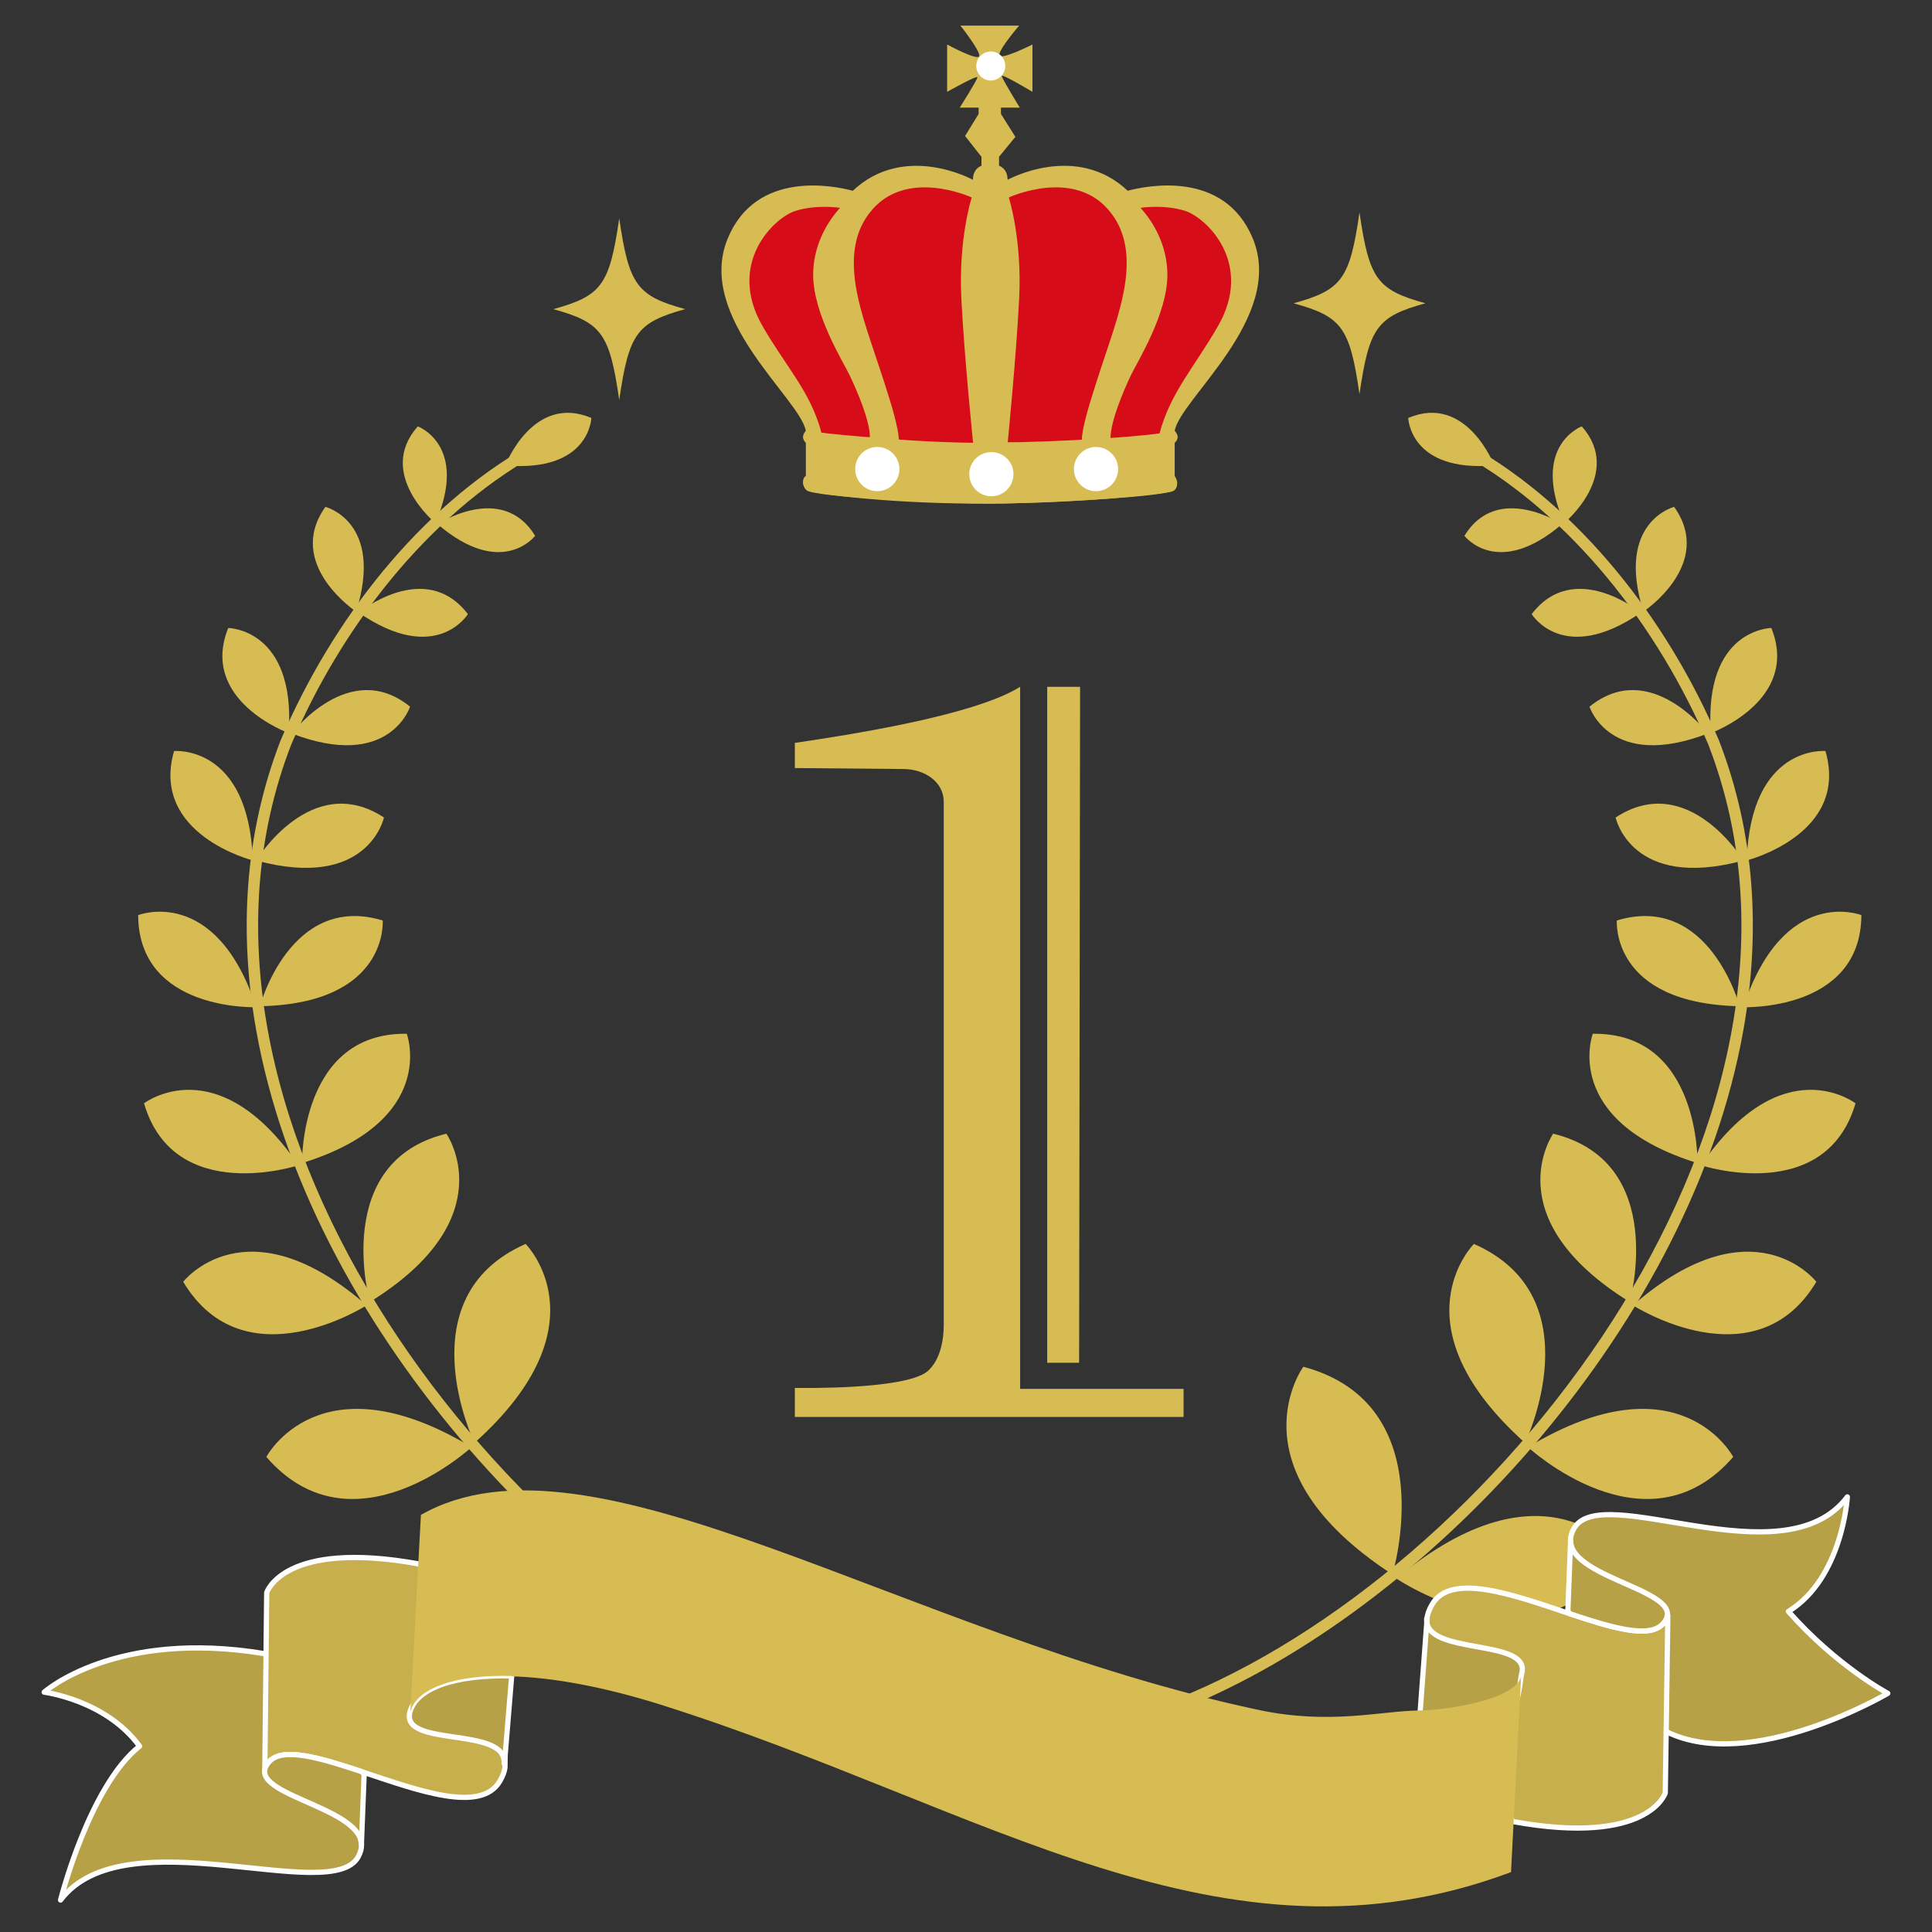 <?xml version="1.0" encoding="UTF-8"?>
<svg id="_レイヤー_3" data-name="レイヤー 3" xmlns="http://www.w3.org/2000/svg" width="170" height="170" viewBox="0 0 170 170">
  <rect x="0" y="0" width="170" height="170" fill="#333333" stroke="none"/>
  <defs>
    <style>
      .cls-1 {
        fill: #c6af4c;
      }

      .cls-1, .cls-2 {
        stroke: #fff;
        stroke-linecap: round;
        stroke-linejoin: round;
        stroke-width: .46px;
      }

      .cls-3 {
        fill: #fff;
      }

      .cls-2 {
        fill: #b7a146;
      }

      .cls-4 {
        fill-rule: evenodd;
      }

      .cls-4, .cls-5 {
        fill: #d6bc52;
      }

      .cls-6 {
        fill: #d60c18;
      }
    </style>
  </defs>
  <path class="cls-5" d="M69.938,122.125c.596,0,9.615.171,11.657-1.446,1.191-1.021,1.447-2.894,1.447-4.084v-46.034c0-1.788-1.702-2.894-3.574-2.894l-9.53-.085v-2.213c4.595-.681,15.742-2.382,19.826-4.935v61.776h14.381v2.468h-34.207v-2.553ZM92.146,60.434h2.893l-.085,59.479h-2.808v-59.479Z"/>
  <path class="cls-5" d="M60.29,27.203c-4.258,1.174-4.949,2.127-5.802,7.999-.85-5.872-1.54-6.824-5.799-7.999,4.258-1.174,4.949-2.126,5.799-7.998.853,5.872,1.544,6.823,5.802,7.998Z"/>
  <path class="cls-5" d="M125.425,26.686c-4.259,1.174-4.95,2.126-5.802,7.998-.85-5.872-1.541-6.823-5.799-7.998,4.258-1.174,4.949-2.126,5.799-7.999.852,5.873,1.544,6.824,5.802,7.999Z"/>
  <g>
    <path class="cls-5" d="M71.296,149.029c-14.062-5.983-28.641-18.818-38.098-34.187-4.73-7.683-8.183-15.994-9.67-24.388-1.488-8.398-1.017-16.874,2.091-24.921l-.467-.182.46.198c4.47-10.5,12.086-20.176,21.449-25.481.242-.137.326-.443.19-.684-.136-.242-.444-.327-.684-.19-9.613,5.454-17.333,15.293-21.877,25.96l-.007.017c-3.184,8.237-3.661,16.91-2.144,25.457,2.275,12.82,9.018,25.361,17.858,35.846,8.841,10.482,19.782,18.91,30.506,23.479.255.109.549-.009.659-.265.108-.254-.01-.551-.265-.659Z"/>
    <path class="cls-4" d="M41.749,126.963s-6.163-12.813,4.501-17.509c0,0,7.13,7.104-4.501,17.509Z"/>
    <path class="cls-4" d="M41.494,127.336s-10.427,9.668-18.058.861c0,0,4.685-8.909,18.058-.861Z"/>
    <path class="cls-4" d="M32.543,114.565s-3.453-12.321,6.735-14.811c0,0,5.204,7.413-6.735,14.811Z"/>
    <path class="cls-4" d="M32.259,114.855s-10.756,6.932-16.139-2.069c0,0,5.549-7.159,16.139,2.069Z"/>
    <path class="cls-4" d="M26.577,102.346s-.224-11.517,9.215-11.384c0,0,2.858,7.635-9.215,11.384Z"/>
    <path class="cls-4" d="M26.266,102.533s-10.937,3.608-13.593-5.449c0,0,6.452-4.982,13.593,5.449Z"/>
    <g>
      <path class="cls-4" d="M22.869,88.541s2.677-10.014,10.807-7.546c0,0,.568,7.314-10.807,7.546Z"/>
      <path class="cls-4" d="M22.552,88.625s-10.357.391-10.395-8.102c0,0,6.823-2.7,10.395,8.102Z"/>
    </g>
    <g>
      <path class="cls-4" d="M22.542,75.717s4.844-7.972,11.243-3.785c0,0-1.359,6.461-11.243,3.785Z"/>
      <path class="cls-4" d="M22.247,75.71s-9.045-2.278-6.93-9.626c0,0,6.574-.607,6.93,9.626Z"/>
    </g>
    <g>
      <path class="cls-4" d="M25.671,64.542s5.066-6.694,10.411-2.361c0,0-1.806,5.662-10.411,2.361Z"/>
      <path class="cls-4" d="M25.406,64.509s-7.89-2.867-5.325-9.252c0,0,5.943.058,5.325,9.252Z"/>
    </g>
    <g>
      <path class="cls-4" d="M31.563,53.905s5.846-4.788,9.607.132c0,0-2.776,4.571-9.607-.132Z"/>
      <path class="cls-4" d="M31.338,53.82s-6.297-4.173-2.704-9.22c0,0,5.186,1.307,2.704,9.22Z"/>
    </g>
    <g>
      <path class="cls-4" d="M38.501,46.12s5.685-3.732,8.586,1.027c0,0-2.916,3.829-8.586-1.027Z"/>
      <path class="cls-4" d="M44.459,40.952s2.441-6.349,7.575-4.176c0,0-.135,4.811-7.575,4.176Z"/>
      <path class="cls-4" d="M38.309,46.023s-5.243-4.332-1.549-8.507c0,0,4.518,1.66,1.549,8.507Z"/>
    </g>
  </g>
  <g>
    <path class="cls-5" d="M104.648,149.029c14.062-5.983,28.641-18.818,38.098-34.187,4.732-7.683,8.182-15.994,9.67-24.388,1.488-8.398,1.017-16.874-2.092-24.921l.468-.182-.46.198c-4.469-10.5-12.086-20.176-21.449-25.481-.242-.137-.326-.443-.19-.684.136-.242.443-.327.685-.19,9.613,5.454,17.332,15.293,21.877,25.96l.006.017c3.185,8.237,3.661,16.91,2.144,25.457-2.274,12.82-9.018,25.361-17.856,35.846-8.842,10.482-19.783,18.91-30.507,23.479-.255.109-.549-.009-.659-.265-.107-.254.01-.551.265-.659Z"/>
    <path class="cls-4" d="M134.194,126.963s6.164-12.813-4.501-17.509c0,0-7.13,7.104,4.501,17.509Z"/>
    <path class="cls-4" d="M134.45,127.336s10.427,9.668,18.058.861c0,0-4.685-8.909-18.058-.861Z"/>
    <path class="cls-4" d="M122.523,138.536s4.543-14.964-7.84-18.274c0,0-6.554,8.923,7.84,18.274Z"/>
    <path class="cls-4" d="M122.863,138.898s12.962,8.752,19.774-2.105c0,0-6.592-8.895-19.774,2.105Z"/>
    <path class="cls-4" d="M143.402,114.565s3.453-12.321-6.735-14.811c0,0-5.205,7.413,6.735,14.811Z"/>
    <path class="cls-4" d="M143.685,114.855s10.756,6.932,16.139-2.069c0,0-5.549-7.159-16.139,2.069Z"/>
    <path class="cls-4" d="M149.367,102.346s.224-11.517-9.215-11.384c0,0-2.859,7.635,9.215,11.384Z"/>
    <path class="cls-4" d="M149.679,102.533s10.937,3.608,13.592-5.449c0,0-6.452-4.982-13.592,5.449Z"/>
    <g>
      <path class="cls-4" d="M153.075,88.541s-2.678-10.014-10.807-7.546c0,0-.567,7.314,10.807,7.546Z"/>
      <path class="cls-4" d="M153.392,88.625s10.357.391,10.394-8.102c0,0-6.822-2.7-10.394,8.102Z"/>
    </g>
    <g>
      <path class="cls-4" d="M153.401,75.717s-4.843-7.972-11.241-3.785c0,0,1.358,6.461,11.241,3.785Z"/>
      <path class="cls-4" d="M153.697,75.71s9.046-2.278,6.93-9.626c0,0-6.574-.607-6.93,9.626Z"/>
    </g>
    <g>
      <path class="cls-4" d="M150.274,64.542s-5.066-6.694-10.412-2.361c0,0,1.807,5.662,10.412,2.361Z"/>
      <path class="cls-4" d="M150.538,64.509s7.889-2.867,5.325-9.252c0,0-5.943.058-5.325,9.252Z"/>
    </g>
    <g>
      <path class="cls-4" d="M144.383,53.905s-5.847-4.788-9.608.132c0,0,2.775,4.571,9.608-.132Z"/>
      <path class="cls-4" d="M144.606,53.82s6.297-4.173,2.705-9.22c0,0-5.186,1.307-2.705,9.22Z"/>
    </g>
    <g>
      <path class="cls-4" d="M137.442,46.12s-5.685-3.732-8.586,1.027c0,0,2.917,3.829,8.586-1.027Z"/>
      <path class="cls-4" d="M131.485,40.952s-2.441-6.349-7.573-4.176c0,0,.135,4.811,7.573,4.176Z"/>
      <path class="cls-4" d="M137.635,46.023s5.243-4.332,1.549-8.507c0,0-4.518,1.66-1.549,8.507Z"/>
    </g>
  </g>
  <g>
    <path class="cls-2" d="M23.354,145.522c-13.227-2.218-19.465,3.376-19.465,3.376,0,0,5.422.683,8.391,4.753-4.432,3.523-6.951,13.537-6.951,13.537,5.618-7.44,23.826.522,26.192-3.808.209-.385.298-.738.287-1.075l-.566-3.887-7.889-12.896Z"/>
    <path class="cls-1" d="M23.301,155.794l.167-15.655s1.445-4.689,13.412-2.522l7.56,12.592-.003,5.249c-.026.36-.169.779-.456,1.27-1.662,2.845-7.167.828-12.093-.815-3.659-1.218-6.997-2.233-8.202-.899"/>
    <path class="cls-2" d="M44.394,155.126l.636-7.731-.003.073c-5.022-.136-8.378,1.084-8.951,3.154-.882,3.167,8.51,1.254,8.282,4.53l.035-.025Z"/>
    <path class="cls-2" d="M31.801,162.287l.239-6.107-.152-.267c-3.659-1.218-6.997-2.233-8.202-.899-2.58,2.851,8.021,3.858,8.123,7.292l-.008-.019Z"/>
    <path class="cls-2" d="M146.643,152.378c7.477,3.691,19.467-3.377,19.467-3.377,0,0-4.512-2.407-8.745-7.207,4.777-2.942,5.186-10.081,5.186-10.081-5.618,7.444-21.708-1.523-24.072,2.808-.21.38-.298.736-.29,1.071l.567,3.89,7.887,12.896Z"/>
    <path class="cls-1" d="M146.756,142.153l-.225,15.61s-1.443,4.685-13.41,2.519l-7.561-12.589.004-5.253c.024-.357.167-.777.454-1.269,1.664-2.844,7.169-.83,12.094.817,3.658,1.218,6.998,2.233,8.204.897"/>
    <path class="cls-2" d="M125.561,142.566l-.592,7.941.003-.076c.367,7.139,5.047,4.545,7.484,1.269,1.296-1.742,1.243-3.705,1.441-4.422.882-3.173-8.591-1.563-8.361-4.841l.024.128Z"/>
    <path class="cls-2" d="M138.199,135.584l-.24,6.136.153.268c3.658,1.218,6.998,2.233,8.204.897,2.58-2.851-8.022-3.859-8.126-7.294l.009-.007Z"/>
    <path class="cls-5" d="M45.085,147.471c-5.085-.138-8.407,1.082-8.981,3.152l.933-17.324c14.955-8.522,42.356,10.511,73.747,17.168,6.239,1.322,10.723.078,14.044.044,2.319-.023,8.441-.903,9.016-2.97l-.886,17.19c-25.405,9.513-46.348-5.72-74.677-14.688-5.162-1.634-9.683-2.443-13.283-2.539"/>
  </g>
  <path class="cls-6" d="M71.391,38.679s.351-2.285-4.305-7.735c-5.576-6.522-.451-15.99,7.82-13.267,0,0,4.27-4.752,12.071-.418,0,0,7.801-4.912,12.424,1.156,0,0,9.471-4.172,10.916,5.94,0,0,.438,2.371-4.393,8.526-2.575,3.275-2.986,5.708-2.986,5.708,0,0-18.541,2.11-31.546.09Z"/>
  <g>
    <path class="cls-5" d="M103.363,37.925c.463-2.825,9.764-9.978,6.867-16.956-2.52-6.064-9.391-4.613-11.001-4.185-4.56-4.292-10.57-.965-10.57-.965,0-1.02-.752-1.234-.752-1.234v-.788l1.439-1.754-1.27-2.016v-.558h1.658s-1.584-2.563-1.584-2.784,2.696,1.396,2.696,1.396V3.918s-2.913,1.464-2.913.909,1.746-2.575,1.746-2.575h-5.173s1.666,2.093,1.666,2.648-2.832-.983-2.832-.983v4.164s2.662-1.498,2.662-1.275-1.552,2.664-1.552,2.664h1.66v.558l-1.193,1.938,1.445,1.832v.788s-.752.214-.752,1.234c0,0-6.008-3.327-10.57.965-1.611-.428-8.483-1.878-11,4.185-2.899,6.978,6.402,14.131,6.868,16.956,0,0-.535.486,0,1.022v2.949s-.535.646.053,1.237c.59.587,11.827,1.18,16.173,1.18s15.584-.593,16.173-1.18c.591-.592.056-1.237.056-1.237v-2.949c.536-.536,0-1.022,0-1.022ZM72.282,38.079c-.948-3.613-3.16-5.845-5.203-9.417-3.148-5.509,1.037-9.518,2.916-10.107,1.879-.589,3.918-.267,3.918-.267-.214.267-2.361,2.468-2.361,5.903s2.629,7.62,3.22,8.853c.591,1.235,1.77,3.92,1.77,5.42-.428.053-2.703-.115-4.259-.384ZM79.081,38.67c0-1.825-2.378-8.094-3.131-10.723-.75-2.631-1.608-6.387.538-9.178,3.113-4.132,9.014-1.394,9.014-1.394,0,0-1.179,3.648-.911,8.905.267,5.261,1.033,12.687,1.033,12.687,0,0-4.076.128-6.543-.299ZM88.67,38.926s.74-7.385,1.008-12.645c.268-5.257-.911-8.905-.911-8.905,0,0,5.903-2.738,9.014,1.394,2.146,2.79,1.287,6.546.537,9.178-.751,2.628-3.123,8.916-3.123,10.74-2.467.426-6.526.238-6.526.238ZM102.022,38.158c-1.556.268-3.879.445-4.307.393,0-1.502,1.194-4.273,1.784-5.508.59-1.233,3.221-5.42,3.221-8.853s-2.147-5.636-2.363-5.903c0,0,2.039-.322,3.918.267,1.878.59,6.064,4.599,2.916,10.107-2.04,3.572-4.22,5.883-5.167,9.496Z"/>
    <path class="cls-5" d="M70.907,41.895s7.046,1.529,16.217,1.239c9.17-.29,14.218-.782,16.239-1.239,0,0,.574,1.156-.294,1.363-.867.205-7.496.995-15.935,1.054-8.437.06-15.016-.81-15.873-1.096-.858-.287-.626-1.278-.354-1.321Z"/>
    <path class="cls-5" d="M70.907,38.947s-.509-.394,0-1.022c0,0,9.289,1.13,16.319,1.033,7.029-.095,13.9-.561,16.137-1.033,0,0,.562.557,0,1.022,0,0-6.102.981-16.04.933-9.938-.048-12.956-.461-16.416-.933Z"/>
    <path class="cls-3" d="M89.177,41.723c0,1.075-.871,1.945-1.945,1.945s-1.945-.87-1.945-1.945.871-1.944,1.945-1.944,1.945.87,1.945,1.944Z"/>
    <path class="cls-3" d="M88.457,5.807c0,.703-.573,1.278-1.277,1.278s-1.276-.575-1.276-1.278.571-1.278,1.276-1.278,1.277.572,1.277,1.278Z"/>
    <path class="cls-3" d="M79.138,41.276c0,1.073-.871,1.944-1.945,1.944s-1.944-.871-1.944-1.944.871-1.946,1.944-1.946,1.945.873,1.945,1.946Z"/>
    <path class="cls-3" d="M98.384,41.276c0,1.073-.872,1.944-1.945,1.944s-1.944-.871-1.944-1.944.87-1.946,1.944-1.946,1.945.873,1.945,1.946Z"/>
  </g>
</svg>
